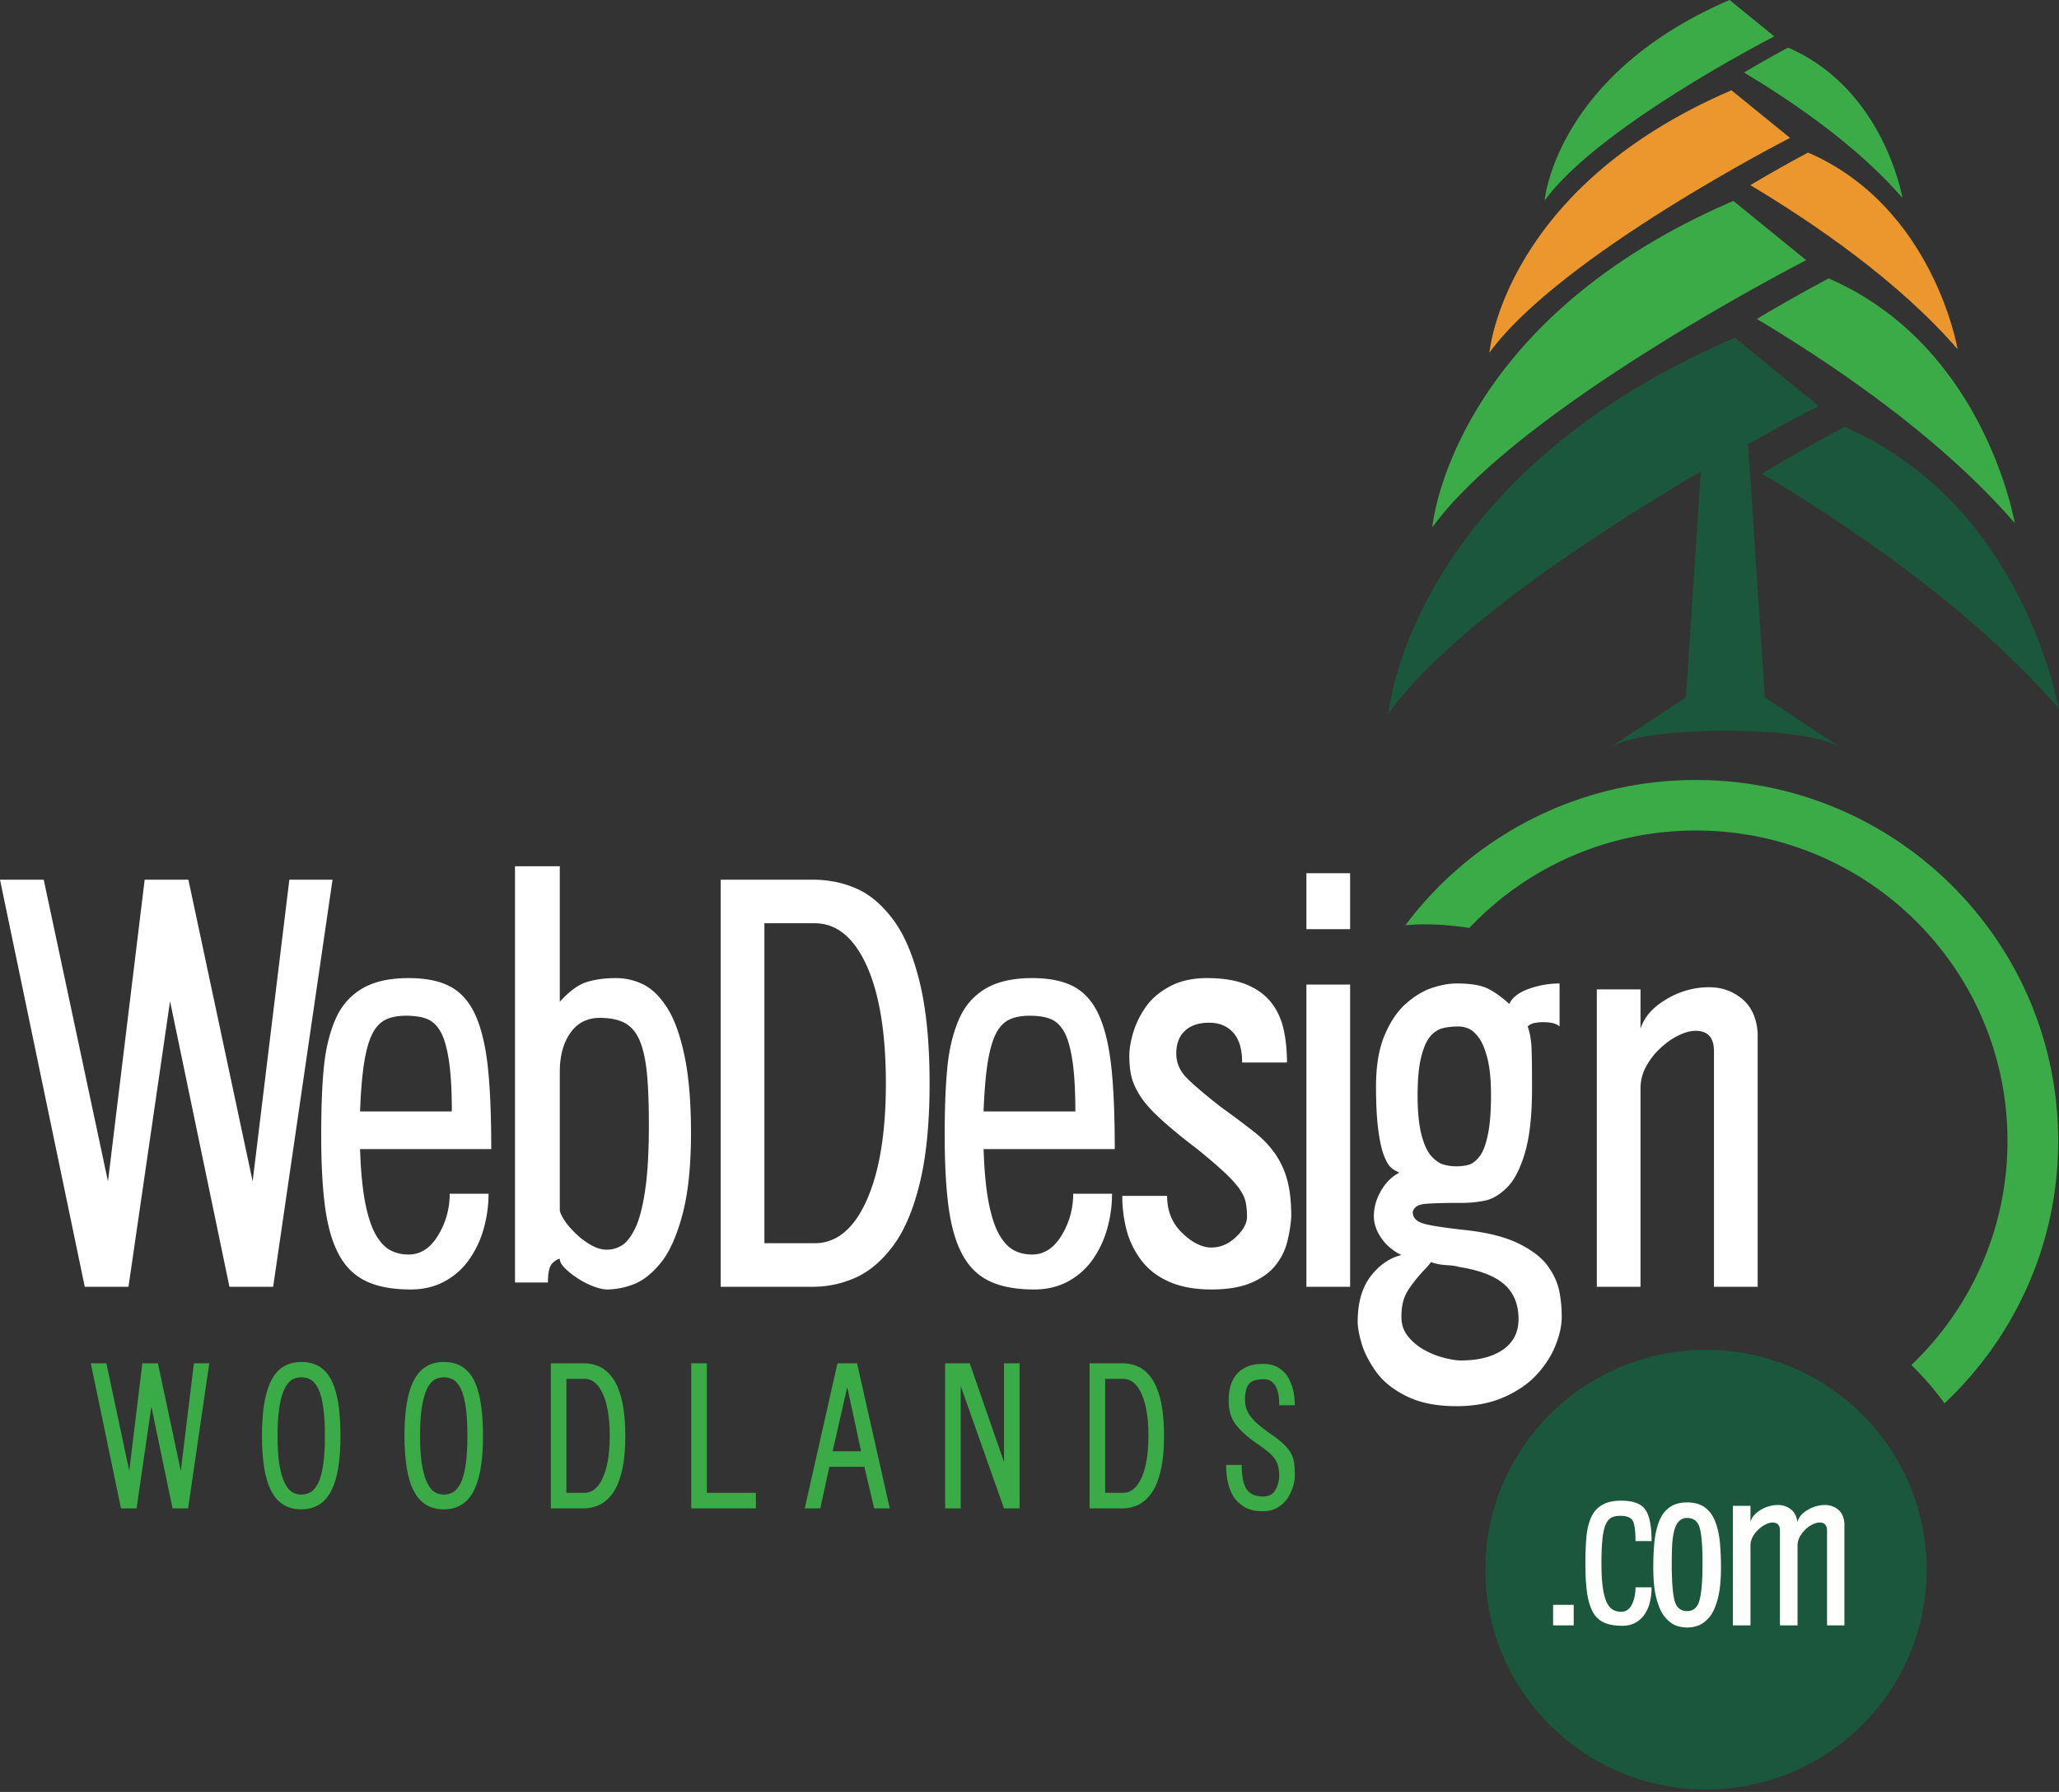 <svg width="162" height="141" xmlns="http://www.w3.org/2000/svg"><rect width="100%" height="100%" fill="#333333" stroke="none"/><g fill="none" fill-rule="evenodd"><path d="M115.609 73.014a24.48 24.48 0 0 1 17.824-7.664c13.54 0 24.514 10.933 24.514 24.422 0 6.935-2.905 13.19-7.563 17.636.97.947 1.845 1.953 2.606 3.016 5.506-5.179 8.947-12.512 8.947-20.65 0-15.687-12.76-28.4-28.504-28.4-9.356 0-17.658 4.49-22.856 11.424.49-.03.977-.066 1.475-.066 1.215 0 2.397.11 3.557.282" fill="#3AAB47"/><path fill="#FFF" d="M10.109 101.251h-3.44L0 69.218h3.44l5.055 23.74 2.888-23.74h3.44l5.055 23.74 2.888-23.74h3.398l-4.672 32.033h-3.44l-4.673-22.47-3.27 22.47M35.55 87.456c0-1.664-.078-3.004-.233-4.02-.156-1.016-.376-1.77-.658-2.264-.284-.493-.637-.825-1.062-.994-.425-.17-.977-.254-1.657-.254-.651 0-1.189.106-1.614.317-.425.212-.772.586-1.04 1.122-.27.536-.482 1.297-.638 2.285-.155.988-.262 2.257-.318 3.808h7.22zm-7.22 2.962c.056 1.722.191 3.125.403 4.211.213 1.086.489 1.925.829 2.518.34.592.722 1.001 1.146 1.227.425.226.906.339 1.444.339.935 0 1.706-.501 2.315-1.503a6.197 6.197 0 0 0 .914-3.28h3.058c0 .932-.128 1.849-.383 2.751a7.872 7.872 0 0 1-1.146 2.434 5.64 5.64 0 0 1-1.933 1.714c-.779.422-1.664.634-2.655.634-1.416 0-2.577-.212-3.482-.634-.907-.424-1.622-1.107-2.145-2.053-.524-.945-.892-2.18-1.105-3.703-.212-1.523-.318-3.441-.318-5.755 0-2.172.07-3.963.212-5.374.142-1.41.439-2.645.892-3.703.453-1.058 1.147-1.868 2.081-2.433.935-.564 2.166-.846 3.695-.846 1.36 0 2.457.226 3.292.677.835.452 1.487 1.192 1.954 2.221.467 1.03.792 2.377.977 4.042.184 1.665.276 3.837.276 6.516v-.126.126H28.33zM44.045 95.2c0 .17.113.43.34.783.226.353.53.713.913 1.079a6 6 0 0 0 1.21.91c.425.24.835.36 1.232.36.425 0 .82-.113 1.19-.339.367-.225.714-.67 1.04-1.333.325-.662.587-1.657.786-2.983.198-1.326.297-3.032.297-5.12 0-1.778-.057-3.195-.17-4.253-.113-1.058-.312-1.897-.594-2.518-.284-.62-.673-1.058-1.168-1.312-.496-.254-1.14-.38-1.933-.38-.992 0-1.763.395-2.315 1.184-.552.79-.828 1.806-.828 3.047V95.2zM40.52 68.16h3.525v10.664c.736-.818 1.437-1.333 2.102-1.545.665-.211 1.437-.317 2.315-.317.765 0 1.487.17 2.166.508.68.338 1.302.951 1.87 1.84.565.889 1.019 2.145 1.358 3.767.34 1.622.51 3.646.51 6.072 0 2.623-.227 4.775-.68 6.453-.453 1.679-1.019 2.934-1.698 3.766-.68.833-1.381 1.39-2.103 1.672a5.876 5.876 0 0 1-2.145.423c-.255 0-.594-.078-1.02-.232a6.11 6.11 0 0 1-1.252-.636 6.338 6.338 0 0 1-1.02-.803c-.269-.268-.403-.515-.403-.741-.142 0-.333.113-.574.339-.24.226-.36.734-.36 1.523H40.52V68.16zm27.671 7.829c-1.005-2.229-2.372-3.343-4.099-3.343h-3.95v25.178h3.95c1.727 0 3.094-1.128 4.1-3.385 1.004-2.257 1.507-5.318 1.507-9.183 0-3.95-.503-7.038-1.508-9.267zm4.184 17.074c-.51 2.102-1.204 3.745-2.081 4.93-.879 1.185-1.855 2.025-2.931 2.518a8.148 8.148 0 0 1-3.44.74h-7.221V69.218h7.22c1.246 0 2.4.233 3.462.698 1.062.466 2.031 1.29 2.91 2.475.877 1.185 1.571 2.836 2.08 4.952.51 2.115.765 4.754.765 7.913 0 3.103-.255 5.706-.764 7.807zm12.232-5.607c0-1.664-.078-3.004-.233-4.02-.157-1.016-.376-1.77-.659-2.264-.283-.493-.637-.825-1.062-.994-.424-.17-.976-.254-1.656-.254-.652 0-1.19.106-1.614.317-.425.212-.772.586-1.04 1.122-.27.536-.482 1.297-.638 2.285-.155.988-.262 2.257-.318 3.808h7.22zm-7.22 2.962c.056 1.722.19 3.125.403 4.211.212 1.086.489 1.925.828 2.518.34.592.723 1.001 1.147 1.227.425.226.906.339 1.444.339.935 0 1.706-.501 2.315-1.503a6.194 6.194 0 0 0 .913-3.28h3.058c0 .932-.127 1.849-.382 2.751a7.859 7.859 0 0 1-1.147 2.434 5.639 5.639 0 0 1-1.932 1.714c-.78.422-1.664.634-2.655.634-1.416 0-2.577-.212-3.483-.634-.906-.424-1.62-1.107-2.144-2.053-.525-.945-.893-2.18-1.105-3.703-.212-1.523-.319-3.441-.319-5.755 0-2.172.071-3.963.213-5.374.141-1.41.439-2.645.892-3.703.453-1.058 1.147-1.868 2.081-2.433.935-.564 2.166-.846 3.695-.846 1.36 0 2.456.226 3.292.677.835.452 1.486 1.192 1.954 2.221.467 1.03.792 2.377.977 4.042.184 1.665.276 3.837.276 6.516v-.126.126H77.387zm20.344-6.812c0-1.044-.233-1.827-.7-2.349-.468-.522-1.098-.783-1.89-.783-.822 0-1.46.212-1.912.635-.453.423-.68 1.015-.68 1.777 0 .677.227 1.27.68 1.777.453.508 1.402 1.327 2.846 2.455a73.86 73.86 0 0 1 2.654 1.989 8.026 8.026 0 0 1 1.593 1.671 6.65 6.65 0 0 1 .956 2.074c.212.776.318 1.742.318 2.898a11.37 11.37 0 0 1-.34 2.053 4.846 4.846 0 0 1-.913 1.777c-.439.55-1.069 1.002-1.89 1.354-.821.353-1.869.529-3.143.529-1.302 0-2.414-.205-3.334-.613-.92-.41-1.65-.974-2.187-1.693a6.832 6.832 0 0 1-1.147-2.349 10.415 10.415 0 0 1-.34-2.708h3.525c0 1.185.396 2.158 1.19 2.92.792.762 1.557 1.142 2.293 1.142.708 0 1.352-.275 1.933-.825.58-.55.87-1.079.87-1.587 0-.45-.036-.839-.106-1.163-.07-.324-.233-.67-.488-1.037-.255-.366-.637-.79-1.147-1.27s-1.232-1.1-2.166-1.862c-1.19-.902-2.152-1.692-2.888-2.37-.737-.676-1.275-1.283-1.614-1.819-.34-.535-.567-1.037-.68-1.502-.113-.466-.17-1.022-.17-1.671 0-.509.1-1.1.297-1.778.198-.677.517-1.34.956-1.989.439-.648 1.069-1.198 1.89-1.65.821-.451 1.812-.677 2.974-.677 1.245 0 2.278.17 3.1.508.82.338 1.465.804 1.933 1.396.467.592.792 1.284.977 2.074.183.79.276 1.678.276 2.666H97.73m5.056 17.645h3.44V77.47h-3.44v23.781zm0-28.14h3.44v-4.4h-3.44v4.4zm10.681 7.807c-.354.1-.673.318-.955.656-.284.339-.517.883-.701 1.63-.185.747-.276 1.742-.276 2.983 0 1.27.099 2.292.297 3.068.198.776.453 1.34.765 1.692.311.353.63.58.955.677.326.1.672.148 1.041.148.368 0 .693-.042.977-.127.283-.084.559-.296.828-.634.27-.339.489-.903.658-1.693.17-.79.255-1.834.255-3.131 0-1.185-.092-2.144-.276-2.878-.184-.733-.41-1.283-.68-1.65-.269-.366-.538-.606-.806-.72a2.035 2.035 0 0 0-.786-.169c-.51 0-.942.05-1.296.148zm4.779 25.285c.82-.565 1.231-1.37 1.231-2.413 0-1.157-.375-2.067-1.125-2.729-.75-.662-1.947-1.121-3.59-1.375-.141-.056-.41-.099-.806-.127-.567-.028-1.02-.113-1.36-.254-.17.226-.368.452-.594.677-.594.65-1.034 1.22-1.317 1.714-.283.493-.424 1.135-.424 1.925 0 .593.176 1.107.53 1.545a4.3 4.3 0 0 0 1.317 1.079 6.58 6.58 0 0 0 1.572.613c.523.127.941.19 1.253.19 1.387 0 2.491-.281 3.313-.845zm4.46-25.433c-.228-.225-.652-.338-1.275-.338a3.62 3.62 0 0 0-.7.063c-.213.042-.39.134-.532.275.17.508.27 1.051.298 1.63.028.578.042 1.657.042 3.237 0 2.116-.184 3.802-.552 5.057-.368 1.255-.835 2.165-1.401 2.729-.567.565-1.133.91-1.7 1.037a8.98 8.98 0 0 1-1.953.19c-1.558 0-2.556.036-2.995.106-.439.07-.7.275-.786.614 0 .423.262.719.786.888.524.17 1.706.353 3.547.55 1.67.198 3.016.55 4.035 1.058 1.02.508 1.763 1.08 2.23 1.714.467.635.77 1.277.913 1.926.141.648.212 1.353.212 2.115 0 .677-.163 1.424-.488 2.243-.326.818-.822 1.587-1.487 2.306-.665.72-1.529 1.312-2.59 1.777-1.063.466-2.301.699-3.717.699-1.586 0-2.91-.269-3.971-.804-1.062-.536-1.862-1.192-2.4-1.968-.538-.776-.907-1.51-1.104-2.2-.199-.692-.298-1.249-.298-1.672 0-1.495.34-2.687 1.02-3.576.68-.888 1.486-1.445 2.42-1.671-.679-.339-1.21-.79-1.592-1.354-.382-.564-.574-1.128-.574-1.693 0-.705.192-1.382.574-2.031.382-.649.856-1.114 1.423-1.396-.029-.028-.1-.07-.213-.128a1.534 1.534 0 0 1-.53-.38c-.156-.17-.32-.48-.49-.931-.169-.451-.31-1.114-.424-1.99-.113-.873-.17-2.002-.17-3.384 0-1.609.227-2.948.68-4.02.452-1.072 1.02-1.905 1.699-2.497.68-.593 1.366-1.001 2.06-1.228.693-.225 1.323-.338 1.89-.338.99 0 1.748.106 2.272.317.524.212 1.154.642 1.89 1.291.227-.508.737-.902 1.53-1.185a7.188 7.188 0 0 1 2.42-.423v3.385zm2.93 20.481v-23.4h3.44v3.089c.283-.903.956-1.672 2.018-2.307 1.062-.634 2.187-.952 3.377-.952.99 0 1.854.304 2.59.91.737.607 1.147 1.502 1.232 2.687v19.973h-3.44V82.718c0-1.072-.482-1.608-1.444-1.608-.397 0-.843.12-1.338.36-.496.24-.977.578-1.444 1.015a5.529 5.529 0 0 0-1.126 1.46 3.488 3.488 0 0 0-.425 1.65v15.657h-3.44"/><path fill="#3AAB47" d="M10.746 118.687H9.52l-2.376-11.413H8.37l1.8 8.458 1.03-8.458h1.226l1.8 8.458 1.03-8.458h1.21L14.8 118.687h-1.226l-1.664-8.005-1.165 8.005m13.665-1.259c.212-.115.407-.334.583-.656.177-.321.315-.793.416-1.417.1-.623.152-1.412.152-2.367 0-.975-.051-1.773-.152-2.397-.1-.623-.24-1.093-.416-1.41-.176-.316-.37-.53-.582-.64a1.516 1.516 0 0 0-.712-.166 1.44 1.44 0 0 0-.68.166c-.213.11-.407.324-.583.64-.177.317-.32.787-.432 1.41-.11.624-.166 1.422-.166 2.397 0 .955.055 1.742.166 2.36.111.618.258 1.09.44 1.417.18.327.375.548.582.663.207.116.431.174.673.174.263 0 .5-.058.712-.174zm-3.049-.075c-.5-.94-.749-2.395-.749-4.365 0-1.99.25-3.457.75-4.402.499-.945 1.278-1.417 2.337-1.417 1.09 0 1.877.467 2.361 1.402.484.935.726 2.407.726 4.417 0 1.97-.25 3.425-.749 4.365-.5.94-1.278 1.41-2.338 1.41-1.059 0-1.838-.47-2.338-1.41zm14.263.075c.211-.115.406-.334.582-.656.177-.321.316-.793.417-1.417.1-.623.15-1.412.15-2.367 0-.975-.05-1.773-.15-2.397-.101-.623-.24-1.093-.417-1.41-.176-.316-.37-.53-.582-.64a1.517 1.517 0 0 0-.711-.166c-.243 0-.47.055-.682.166-.212.11-.406.324-.582.64-.177.317-.32.787-.431 1.41-.112.624-.167 1.422-.167 2.397 0 .955.055 1.742.167 2.36.11.618.257 1.09.438 1.417.182.327.376.548.583.663.207.116.431.174.674.174.261 0 .499-.058.71-.174zm-3.05-.075c-.499-.94-.749-2.395-.749-4.365 0-1.99.25-3.457.75-4.402.499-.945 1.278-1.417 2.338-1.417 1.089 0 1.876.467 2.36 1.402.484.935.727 2.407.727 4.417 0 1.97-.25 3.425-.75 4.365-.499.94-1.278 1.41-2.337 1.41-1.06 0-1.84-.47-2.339-1.41zm14.861-7.667c-.359-.794-.846-1.19-1.46-1.19h-1.408v8.97h1.407c.615 0 1.102-.402 1.46-1.206.359-.804.538-1.895.538-3.272 0-1.407-.18-2.507-.537-3.302zm1.49 6.084c-.181.749-.429 1.334-.741 1.756-.313.422-.661.722-1.044.897a2.903 2.903 0 0 1-1.226.264H43.34v-11.413h2.573c.444 0 .855.083 1.233.249.378.166.724.46 1.037.882.312.422.56 1.01.741 1.764.182.754.273 1.694.273 2.82 0 1.105-.091 2.032-.273 2.78zm6.689 1.696h3.859v1.221h-5.085v-11.413h1.226v10.192m11.046-8.322l-1.15 5.05h2.24l-1.09-5.05zm-2.118 9.543h-1.226l2.573-11.413h1.544l2.572 11.413H68.78l-.772-3.271h-2.755l-.71 3.271zm11.047-9.619v9.62h-1.226v-11.414H76.3l2.694 7.765v-7.765h1.226v11.413h-1.226l-3.405-9.619m14.231.618c-.357-.794-.844-1.19-1.46-1.19h-1.407v8.97h1.408c.615 0 1.102-.402 1.46-1.206.358-.804.537-1.895.537-3.272 0-1.407-.179-2.507-.537-3.302zm1.492 6.084c-.182.749-.43 1.334-.742 1.756-.313.422-.66.722-1.044.897a2.903 2.903 0 0 1-1.225.264h-2.573v-11.413H88.3c.443 0 .854.083 1.233.249.378.166.723.46 1.036.882.313.422.56 1.01.742 1.764.181.754.272 1.694.272 2.82 0 1.105-.09 2.032-.272 2.78zm9.336-5.194c0-.181-.007-.37-.022-.565a2.87 2.87 0 0 0-.136-.649 1.377 1.377 0 0 0-.371-.595c-.172-.16-.399-.241-.681-.241-.595 0-.991.13-1.188.392-.197.261-.295.668-.295 1.22 0 .483.138.913.416 1.29.277.377.78.822 1.506 1.334.474.322.845.61 1.112.867.267.256.464.503.59.739.126.236.207.488.243.753.034.267.053.611.053 1.033 0 .191-.041.44-.122.747-.08.306-.217.613-.408.92a2.461 2.461 0 0 1-.787.776c-.333.21-.732.316-1.196.316-.665 0-1.203-.145-1.612-.437-.408-.291-.7-.64-.877-1.048a4.257 4.257 0 0 1-.333-1.146 8.057 8.057 0 0 1-.068-1.017h1.226c0 .925.133 1.57.4 1.937.268.367.69.55 1.264.55.434 0 .746-.145.939-.437.191-.291.307-.658.347-1.1 0-.342-.03-.628-.09-.86a1.761 1.761 0 0 0-.303-.625 3.17 3.17 0 0 0-.552-.55 18.425 18.425 0 0 0-.976-.71c-.747-.542-1.277-1.047-1.59-1.514-.312-.468-.468-1.053-.468-1.757 0-.382.042-.741.128-1.078a2.5 2.5 0 0 1 .44-.912 2.15 2.15 0 0 1 .839-.648c.353-.161.782-.241 1.286-.241.515 0 .941.11 1.28.331.337.221.594.503.77.844.177.342.298.691.364 1.048.065.357.099.701.099 1.033h-1.227m43.228-88.667c-1.53.814-3.472 1.889-5.646 3.19 6.308 3.771 14.56 9.433 20.285 16.059 0 0-2.335-13.926-14.64-19.249m-7.495-6.1l5.732 4.664s-22.501 11.507-29.42 21.022c0 0 1.371-16.085 23.689-25.686"/><path d="M142.254 12.005c-1.23.656-2.79 1.52-4.54 2.563 5.073 3.034 11.704 7.586 16.309 12.912 0 0-1.878-11.197-11.769-15.476m-6.026-4.901l4.61 3.748s-18.091 9.25-23.652 16.9c0 0 1.101-12.93 19.042-20.648" fill="#EC972D"/><path d="M140.686 3.747a82.015 82.015 0 0 0-3.467 1.961c3.875 2.317 8.944 5.796 12.462 9.866 0 0-1.433-8.555-8.995-11.827M136.08 0l3.523 2.864s-13.825 7.072-18.075 12.92c0 0 .843-9.885 14.552-15.784" fill="#3AAB47"/><path d="M145.121 33.59c-1.76.938-3.997 2.175-6.497 3.671 7.259 4.34 16.748 10.85 23.335 18.477 0 0-2.684-16.024-16.838-22.147m-18.385 25.185c-.107.061-.154.1-.154.1l.154-.1m18.183.1s-.046-.039-.152-.1l.152.1" fill="#1A573D"/><path d="M137.54 34.953a175.096 175.096 0 0 1 5.552-3.011l-6.596-5.365c-25.67 11.043-27.247 29.546-27.247 29.546 4.842-6.661 16.323-14.17 24.57-19.028l-1.173 17.777-5.909 3.904c.542-.319 2.698-1.268 9.015-1.274 6.314.006 8.471.955 9.015 1.274l-5.913-3.904-1.314-19.92m14.045 88.559c0 9.553-7.77 17.296-17.359 17.296-9.587 0-17.36-7.743-17.36-17.296 0-9.551 7.773-17.294 17.36-17.294 9.588 0 17.36 7.743 17.36 17.294" fill="#1A573D"/><path fill="#FFFFFE" d="M122.196 127.893h1.621v-1.615h-1.621zm7.628-1.879c-.08.357-.213.68-.401.97a2.12 2.12 0 0 1-.725.688c-.296.17-.649.255-1.058.255-.58 0-1.059-.085-1.434-.255a1.87 1.87 0 0 1-.879-.825c-.21-.38-.361-.872-.452-1.479-.091-.606-.137-1.38-.137-2.32 0-.874.029-1.596.086-2.169.057-.572.179-1.068.366-1.487.188-.42.473-.743.854-.97.381-.226.885-.34 1.51-.34.922 0 1.55.23 1.886.689.336.46.504 1.29.504 2.49h-1.263c0-.77-.068-1.294-.205-1.572-.137-.278-.467-.416-.99-.416-.296 0-.535.05-.717.153-.182.102-.33.286-.443.552-.114.267-.197.64-.248 1.122a19.417 19.417 0 0 0-.077 1.947c0 .771.037 1.406.111 1.904.074.5.18.885.316 1.156.136.273.299.46.486.562.188.102.401.153.64.153.376 0 .658-.193.845-.578.188-.386.282-.834.282-1.344h1.263c0 .386-.04.757-.12 1.114m3.899-.127c.154-.59.23-1.553.23-2.89 0-1.282-.07-2.194-.213-2.738-.142-.544-.475-.816-.998-.816a.845.845 0 0 0-.657.272c-.165.18-.287.433-.367.756a6.05 6.05 0 0 0-.154 1.088 26.75 26.75 0 0 0-.034 1.437c0 1.36.071 2.33.214 2.908.142.578.474.867.998.867.5 0 .828-.295.981-.884zm-1.851 2.023c-.285-.102-.566-.312-.845-.629-.28-.317-.506-.797-.683-1.437-.176-.64-.264-1.465-.264-2.474 0-.793.031-1.488.094-2.083a6.08 6.08 0 0 1 .367-1.59c.181-.464.452-.827.81-1.088.359-.26.822-.39 1.39-.39.57 0 1.033.13 1.392.39.358.261.628.624.81 1.089.182.465.305.994.368 1.59.062.594.093 1.289.093 2.082 0 1.01-.088 1.837-.264 2.483-.177.646-.404 1.125-.683 1.436-.279.312-.56.519-.845.62a2.561 2.561 0 0 1-1.74 0zm8.174-.017v-7.447c0-.43-.193-.646-.58-.646-.16 0-.338.048-.538.144a2.367 2.367 0 0 0-.58.408 2.228 2.228 0 0 0-.452.587c-.114.215-.17.436-.17.663v6.291h-1.383v-9.403h1.382v1.242c.114-.363.384-.672.81-.927a2.603 2.603 0 0 1 1.358-.383c.398 0 .745.123 1.04.366.296.244.461.604.495 1.08v-.136c.103-.363.37-.672.803-.927a2.647 2.647 0 0 1 1.365-.383c.398 0 .742.123 1.032.366.29.244.453.604.487 1.08v8.025h-1.366v-7.447c0-.43-.193-.646-.58-.646-.16 0-.341.048-.546.144a2.167 2.167 0 0 0-.58.408c-.182.176-.33.372-.444.587a1.41 1.41 0 0 0-.17.663v6.291h-1.383"/></g></svg>